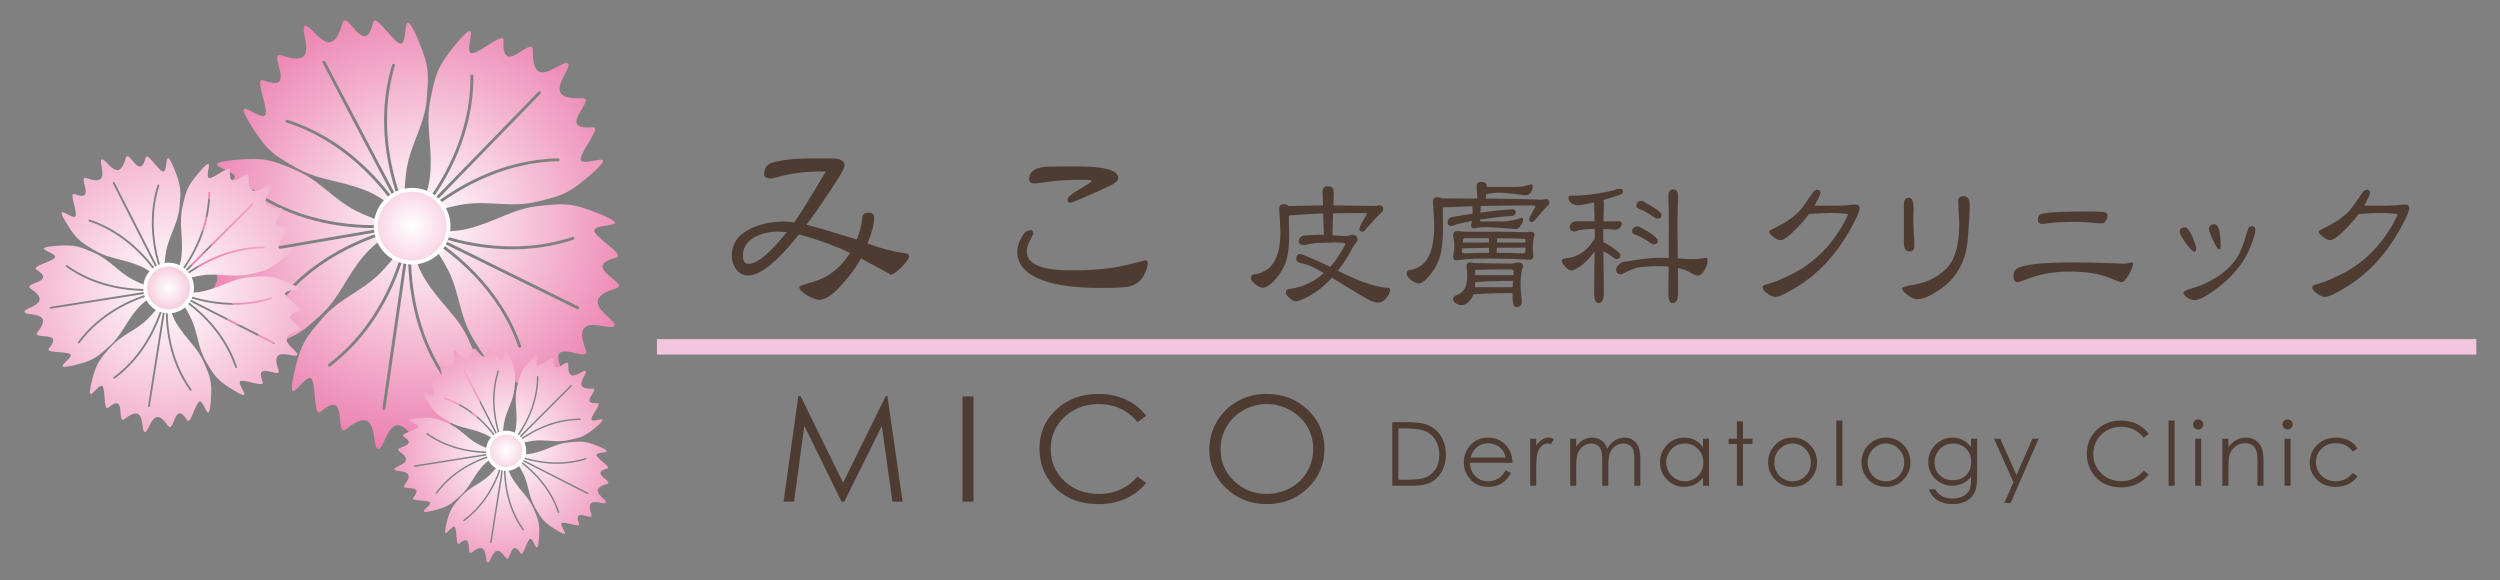 <?xml version="1.0" encoding="utf-8"?>
<!-- Generator: Adobe Illustrator 24.0.2, SVG Export Plug-In . SVG Version: 6.00 Build 0)  -->
<svg version="1.1" id="レイヤー_2" xmlns="http://www.w3.org/2000/svg" xmlns:xlink="http://www.w3.org/1999/xlink" x="0px"
	 y="0px" width="318.954px" height="74.037px" viewBox="0 0 318.954 74.037" style="enable-background:new 0 0 318.954 74.037;"
	 xml:space="preserve">
<rect x="0" y="0" width="318.954" height="74.037" fill="#808080" stroke="none"/>
<style type="text/css">
	.st0{fill:#F2C7DD;}
	.st1{fill:#4E3C33;}
	.st2{fill:url(#SVGID_1_);}
	.st3{fill:url(#SVGID_2_);}
	.st4{fill:url(#SVGID_3_);}
	.st5{fill:url(#SVGID_4_);}
	.st6{fill:url(#SVGID_5_);}
	.st7{fill:url(#SVGID_6_);stroke:#FFFFFF;stroke-width:0.5;}
	.st8{fill:url(#SVGID_7_);}
	.st9{fill:url(#SVGID_8_);}
	.st10{fill:url(#SVGID_9_);}
	.st11{fill:url(#SVGID_10_);}
	.st12{fill:url(#SVGID_11_);}
	.st13{fill:url(#SVGID_12_);stroke:#FFFFFF;stroke-width:0.5;}
	.st14{fill:url(#SVGID_13_);}
	.st15{fill:url(#SVGID_14_);}
	.st16{fill:url(#SVGID_15_);}
	.st17{fill:url(#SVGID_16_);}
	.st18{fill:url(#SVGID_17_);}
	.st19{fill:url(#SVGID_18_);stroke:#FFFFFF;stroke-width:0.5;}
</style>
<rect x="83.813" y="43.268" class="st0" width="232.118" height="1.969"/>
<g>
	<path class="st1" d="M116.006,32.708c-0.079,0.334-0.423,0.807-1.032,1.415c-0.609,0.61-1.062,0.914-1.356,0.914
		c0.059,0-1.199-0.688-3.773-2.064c-0.55,1.041-1.317,2.104-2.3,3.184c-1.218,1.396-2.221,2.094-3.007,2.094
		c-0.354,0-0.874-0.187-1.563-0.56c-0.668-0.412-1.002-0.775-1.002-1.091c0-0.118,0.569-0.323,1.71-0.619
		c1.985-0.569,3.577-1.808,4.776-3.715c-2.064-0.963-4.236-1.749-6.515-2.358c-2.791,3.498-4.963,5.247-6.516,5.247
		c-0.629,0-1.14-0.285-1.533-0.855c-0.354-0.471-0.531-1.031-0.531-1.68c0-1.533,0.796-2.682,2.388-3.448
		c1.257-0.609,2.722-0.914,4.393-0.914c0.157,0,0.55,0.039,1.179,0.117c0.648-0.884,1.995-3.056,4.039-6.514
		c-1.396,0.02-2.339,0.06-2.83,0.119c-1.022,0.098-1.956,0.256-2.801,0.471c-0.826,0.217-1.277,0.325-1.356,0.325
		c-0.59,0-0.884-0.196-0.884-0.59c0-0.824,0.452-1.336,1.356-1.532c1.336-0.294,2.781-0.442,4.333-0.442h2.919
		c1.101,0,1.651,0.295,1.651,0.885c0,0.373-0.678,1.552-2.034,3.535c-1.121,1.711-2.064,3.056-2.83,4.038
		c1.67,0.434,3.813,1.062,6.427,1.886c0.393-1.001,0.629-1.925,0.708-2.771c0.02-0.432,0.275-0.648,0.767-0.648
		c0.491,0,0.737,0.226,0.737,0.677c0,0.807-0.285,1.887-0.854,3.243c1.729,0.648,3.321,1.06,4.776,1.238
		C115.76,32.334,115.946,32.471,116.006,32.708z M100.381,29.613c-0.551-0.039-0.924-0.059-1.12-0.059
		c-1.102,0-2.074,0.227-2.919,0.677c-1.042,0.551-1.563,1.346-1.563,2.389c0,0.688,0.246,1.031,0.737,1.031
		C96.617,33.651,98.238,32.305,100.381,29.613z"/>
	<path class="st1" d="M146.442,33.61c-0.256,1.572-1.002,2.545-2.24,2.918c-0.473,0.139-1.779,0.207-3.92,0.207
		c-2.518,0-4.629-0.226-6.339-0.678c-2.771-0.787-4.157-2.094-4.157-3.922c0-0.589,0.157-1.158,0.473-1.709
		c0.314-0.707,0.746-1.061,1.297-1.061c0.117,0,0.216,0.138,0.295,0.412c-0.04,0.138-0.217,0.491-0.531,1.06
		c-0.217,0.433-0.324,0.846-0.324,1.238c0,1.611,1.877,2.418,5.631,2.418c2.889,0,5.246-0.227,7.074-0.678
		c1.691-0.414,2.496-0.62,2.418-0.62C146.295,33.197,146.403,33.334,146.442,33.61z M142.668,22.734
		c0,0.295-0.354,0.619-1.061,0.973c-3.125,1.434-4.807,2.151-5.041,2.151c-0.236,0-0.355-0.127-0.355-0.383
		c0-0.314,0.502-0.756,1.504-1.325c1.002-0.59,1.533-0.943,1.592-1.063c-0.098-0.098-0.432-0.146-1.002-0.146
		c-1.789,0-3.184,0.068-4.186,0.206c-1.297,0.177-1.955,0.265-1.975,0.265c-0.57,0-0.855-0.186-0.855-0.56
		c0-0.825,0.58-1.336,1.739-1.531c0.294-0.059,1.169-0.089,2.624-0.089h1.887C140.959,21.232,142.668,21.732,142.668,22.734z"/>
	<g>
		<path class="st1" d="M163.731,26.051c0.334,0,0.561,0.083,0.682,0.25c0.012-0.014,0.025-0.021,0.039-0.021h0.381
			c1.414-0.042,2.734-0.069,3.961-0.083l-0.059-1.713c0-0.485,0.213-0.729,0.639-0.729c0.521,0,0.781,0.244,0.781,0.729
			l-0.041,1.713c1.574,0.014,3.283,0.041,5.123,0.083c0.227,0,0.461-0.027,0.701-0.083c0.359,0,0.539,0.166,0.539,0.501
			c0,0.167-0.086,0.313-0.26,0.438c-0.119,0.083-0.4,0.368-0.84,0.854c-0.4,0.432-0.793,0.877-1.18,1.336
			c-0.135,0.154-0.234,0.23-0.301,0.23c-0.307,0-0.461-0.111-0.461-0.334c0-0.111,0.033-0.236,0.1-0.376
			c0.107-0.251,0.361-0.71,0.762-1.378c0.053-0.098,0.08-0.168,0.08-0.208c0-0.056-0.16-0.084-0.48-0.084
			c-1.4,0-2.676,0.015-3.822,0.042l-0.08,2.797c0.533,0.028,1.107,0.063,1.721,0.104c0.133,0,0.395-0.056,0.781-0.167
			c0.467,0,0.699,0.216,0.699,0.646c0,0.126-0.08,0.272-0.24,0.439c-0.213,0.236-0.506,0.725-0.879,1.462
			c-0.441,0.766-0.908,1.448-1.402,2.046c1.629,0.809,2.982,1.379,4.063,1.713c0.934,0.292,1.729,0.445,2.381,0.459
			c0.146,0,0.221,0.084,0.221,0.25c0,0.404-0.213,0.822-0.641,1.253c-0.279,0.251-0.561,0.376-0.84,0.376
			c-0.268,0-0.555-0.055-0.861-0.167c-0.439-0.194-1.533-0.828-3.281-1.899c-0.666-0.418-1.268-0.787-1.801-1.107
			c-1.014,1.17-2.221,2.074-3.621,2.715c-0.414,0.195-0.742,0.292-0.98,0.292c-0.281,0-0.568-0.16-0.861-0.479
			c-0.268-0.223-0.4-0.439-0.4-0.648c0.014-0.236,0.121-0.375,0.32-0.417c0.787-0.11,1.488-0.285,2.102-0.522
			c0.934-0.389,1.707-0.869,2.32-1.44c0.041-0.028,0.074-0.056,0.1-0.083c-0.492-0.293-0.92-0.529-1.279-0.711
			c-0.574-0.277-1.162-0.473-1.762-0.584c-0.32-0.069-0.48-0.258-0.48-0.564c0.014-0.348,0.174-0.542,0.48-0.584
			c0.174,0.014,0.406,0.091,0.701,0.229c1.188,0.487,2.24,0.961,3.162,1.42c0.318-0.334,0.6-0.696,0.84-1.086
			c0.453-0.654,0.773-1.189,0.961-1.607l0.119-0.167c0-0.098-0.1-0.168-0.301-0.209c-0.279-0.027-0.619-0.042-1.02-0.042
			c-0.453,0-1.207,0.021-2.262,0.063c-0.613,0.055-1.168,0.146-1.66,0.271c-0.467,0-0.701-0.168-0.701-0.502
			c0-0.32,0.188-0.557,0.561-0.708c0.895-0.07,1.541-0.106,1.941-0.106c0.213,0,0.447,0.008,0.699,0.021l-0.078-2.735
			c-0.494,0.015-0.955,0.028-1.381,0.042c-0.762,0.041-1.756,0.111-2.982,0.208c-0.014,0.069-0.02,0.14-0.02,0.209l0.039,2.525
			c0,1.351-0.16,2.472-0.48,3.362c-0.387,0.946-0.953,1.782-1.699,2.505c-0.48,0.418-0.861,0.627-1.141,0.627
			c-0.32,0-0.695-0.188-1.121-0.564c-0.295-0.25-0.441-0.493-0.441-0.73c0-0.236,0.135-0.376,0.4-0.418
			c0.508-0.055,0.941-0.194,1.301-0.417c0.693-0.319,1.221-0.94,1.582-1.858c0.32-0.793,0.48-1.803,0.48-3.026
			c0-0.725-0.055-1.726-0.16-3.006C163.192,26.267,163.372,26.051,163.731,26.051z"/>
		<path class="st1" d="M188.989,23.201c0.465,0,0.699,0.216,0.699,0.646h3.764c0.533,0,1.16-0.11,1.881-0.333
			c0.146,0,0.221,0.083,0.221,0.25c0,0.265-0.074,0.516-0.221,0.751c-0.16,0.265-0.4,0.396-0.721,0.396
			c-1.641-0.222-2.77-0.333-3.383-0.333c-0.453,0-0.994,0.069-1.621,0.207l-0.039,0.544c3.281,0.028,5.645,0.077,7.086,0.146
			l0.541-0.083c0.318,0,0.479,0.167,0.479,0.501c0,0.125-0.086,0.258-0.26,0.396c-0.426,0.418-0.953,1.017-1.582,1.795
			c-0.133,0.167-0.254,0.251-0.359,0.251c-0.254,0-0.381-0.111-0.381-0.334c0-0.111,0.033-0.23,0.102-0.355l0.68-1.272
			c0-0.111-0.135-0.167-0.4-0.167c-2.27,0-4.457,0.028-6.564,0.083c0,0.057,0,0.111,0,0.168c0,0.223-0.021,0.445-0.061,0.668
			c1.682-0.236,3.035-0.376,4.063-0.418c0.307,0,0.461,0.104,0.461,0.313c0,0.292-0.107,0.459-0.32,0.501
			c-1.455,0.111-2.877,0.279-4.264,0.502c0.027,0.152,0.066,0.228,0.121,0.228h2.801c0.721,0,1.535-0.16,2.443-0.48
			c0.105,0,0.16,0.078,0.16,0.23c0,0.25-0.107,0.516-0.32,0.793c-0.174,0.293-0.381,0.438-0.621,0.438
			c-1.775-0.167-3.076-0.25-3.904-0.25c-0.453,0-0.779,0.028-0.979,0.083c-0.201,0.057-0.348,0.084-0.441,0.084
			c-0.254,0-0.379-0.16-0.379-0.48c0.066-0.167,0.113-0.334,0.139-0.502c-0.08,0.029-0.16,0.049-0.24,0.063
			c-0.826,0.154-1.486,0.314-1.98,0.48c-0.199,0.07-0.34,0.106-0.42,0.106c-0.32,0-0.48-0.133-0.48-0.397
			c0-0.377,0.186-0.619,0.561-0.731c0.947-0.167,1.828-0.314,2.641-0.438c0-0.278-0.02-0.592-0.061-0.939
			c-1.279,0.041-2.527,0.09-3.74,0.146c-0.014,0.125-0.021,0.258-0.021,0.396l0.021,2.588c0,1.405-0.148,2.567-0.441,3.486
			c-0.346,0.975-0.873,1.838-1.58,2.589c-0.441,0.432-0.787,0.647-1.041,0.647c-0.334,0-0.713-0.188-1.141-0.564
			c-0.293-0.25-0.439-0.494-0.439-0.73c0-0.236,0.133-0.375,0.4-0.418c0.467-0.055,0.873-0.201,1.221-0.438
			c0.639-0.334,1.127-0.981,1.459-1.942c0.295-0.835,0.441-1.879,0.441-3.131c0-0.752-0.055-1.794-0.16-3.131
			c0-0.432,0.186-0.648,0.561-0.648c0.279,0,0.486,0.063,0.619,0.188c0.066-0.027,0.146-0.041,0.24-0.041
			c1.549,0,2.969,0.007,4.264,0.021l-0.121-1.482C188.368,23.416,188.575,23.201,188.989,23.201z M185.946,29.484
			c0.16,0,0.328,0.014,0.502,0.041c0.172,0.028,0.42,0.043,0.74,0.043h4.121c0.934,0,2.035,0.02,3.303,0.063
			c0.174,0,0.387-0.021,0.641-0.063c0.361,0,0.541,0.16,0.541,0.48c0,0.014-0.014,0.041-0.041,0.082
			c-0.066,0.098-0.105,0.278-0.119,0.542c-0.055,0.334-0.08,0.697-0.08,1.086c0,0.195,0.025,0.467,0.08,0.815
			c0,0.377-0.154,0.564-0.461,0.564c-1.707-0.098-3.248-0.146-4.623-0.146c-1.709,0-2.795,0.021-3.262,0.063
			c-0.387,0.027-0.861,0.084-1.422,0.167c-0.32,0-0.479-0.159-0.479-0.48c0.105-0.556,0.16-1.044,0.16-1.461
			c0-0.335-0.055-0.745-0.16-1.23C185.387,29.671,185.573,29.484,185.946,29.484z M187.588,33.471c0.158,0,0.279,0.027,0.359,0.084
			l4.803,0.083c0.16,0,0.447-0.056,0.861-0.167c0.467,0,0.701,0.167,0.701,0.5c-0.215,0.6-0.32,1.344-0.32,2.234
			c0,0.502,0.053,1.227,0.16,2.172c0,0.543-0.207,0.814-0.621,0.814c-0.188,0-0.334-0.104-0.441-0.313
			c-0.08-0.251-0.119-0.585-0.119-1.002c0-0.168,0-0.328,0-0.48c-2.068,0-3.684,0.049-4.844,0.145c-0.053,0-0.1,0-0.141,0
			c-0.014,0.042-0.025,0.083-0.039,0.126c-0.201,0.418-0.428,0.731-0.68,0.939c-0.268,0.223-0.527,0.334-0.781,0.334
			c-0.268,0-0.52-0.084-0.76-0.251c-0.227-0.153-0.34-0.341-0.34-0.564c0-0.167,0.105-0.307,0.318-0.418
			c0.361-0.125,0.654-0.299,0.881-0.521c0.227-0.209,0.381-0.473,0.461-0.794c0.094-0.347,0.141-0.765,0.141-1.253
			c0-0.306-0.027-0.695-0.08-1.17C187.108,33.638,187.268,33.471,187.588,33.471z M189.989,32.26l-0.021-0.648
			c-1.32,0.015-2.453,0.035-3.4,0.063c-0.027,0.112-0.053,0.225-0.08,0.335c0,0.209,0.133,0.313,0.4,0.313
			C187.793,32.281,188.829,32.26,189.989,32.26z M186.647,30.944h3.32l-0.02-0.563c-0.92,0-1.914,0-2.98,0
			c-0.213,0-0.32,0.104-0.32,0.313C186.647,30.778,186.647,30.861,186.647,30.944z M188.188,36.666
			c0.025-0.014,0.061-0.021,0.1-0.021h4.703c0.014-0.293,0.027-0.564,0.041-0.814c-0.014,0-0.035,0-0.061,0
			c-2.002,0-3.564,0.056-4.684,0.166c-0.027,0-0.053,0-0.08,0v0.084C188.208,36.276,188.202,36.471,188.188,36.666z M188.208,35.12
			c0.066-0.014,0.146-0.02,0.24-0.02h4.523c0.039,0,0.08,0.006,0.119,0.02c0.014-0.18,0.027-0.348,0.041-0.5
			c0-0.168-0.154-0.251-0.461-0.251c-1.627,0-3.115,0.021-4.463,0.064V35.12z M190.969,31.612l-0.02,0.648
			c1.027,0,2.148,0.021,3.363,0.063c0.199,0,0.299-0.076,0.299-0.23v-0.501C193.292,31.591,192.077,31.598,190.969,31.612z
			 M191.01,30.401l-0.02,0.543h3.621V30.61c0-0.098-0.047-0.146-0.139-0.146C193.54,30.422,192.383,30.401,191.01,30.401z"/>
		<path class="st1" d="M206.745,24.082c0.201,0,0.301,0.104,0.301,0.313c0,0.222-0.074,0.361-0.221,0.417
			c-0.828,0.278-1.582,0.516-2.262,0.71c0.039,0.112,0.061,0.258,0.061,0.438c-0.029,0.807-0.049,1.565-0.061,2.274h2.102
			c0.146,0.015,0.227,0.098,0.24,0.251c0,0.209-0.072,0.398-0.219,0.563c-0.174,0.168-0.389,0.251-0.641,0.251
			c-0.135,0-0.436-0.021-0.902-0.064c-0.199-0.014-0.4-0.02-0.601-0.02c0,0.139,0,0.277,0,0.417l0.021,1.294
			c0.025,0,0.045,0,0.061,0c0.066,0,0.439,0.223,1.119,0.668c0.668,0.46,1.002,0.78,1.002,0.961c0,0.334-0.188,0.501-0.561,0.501
			c-0.053,0-0.146-0.049-0.281-0.147c-0.561-0.418-1.006-0.695-1.34-0.835l0.061,5.304c0,0.863-0.234,1.295-0.701,1.295
			c-0.361,0-0.541-0.432-0.541-1.295c0.027-2.047,0.047-3.814,0.061-5.304c-0.32,0.445-0.66,0.849-1.021,1.211
			c-0.453,0.46-0.98,0.843-1.582,1.148c-0.133,0.056-0.227,0.083-0.279,0.083c-0.293,0-0.6-0.188-0.92-0.563
			c-0.268-0.278-0.4-0.528-0.4-0.751c0.025-0.14,0.18-0.217,0.459-0.23c0.428-0.055,0.748-0.118,0.961-0.188
			c0.508-0.14,0.994-0.396,1.463-0.773c0.467-0.389,0.859-0.834,1.18-1.336c0.041-0.069,0.094-0.125,0.16-0.167
			c0-0.306,0-0.598,0-0.876c0-0.14,0-0.278,0-0.417c-0.961,0-1.654,0.055-2.082,0.166c-0.268,0.111-0.434,0.168-0.5,0.168
			c-0.387-0.027-0.594-0.223-0.621-0.585c0.014-0.194,0.113-0.382,0.301-0.564c0.174-0.111,0.406-0.168,0.701-0.168h2.182
			c-0.014-0.709-0.033-1.468-0.061-2.274c0-0.042,0-0.084,0-0.125c-0.24,0.056-0.467,0.104-0.68,0.146
			c-0.721,0.14-1.203,0.209-1.441,0.209c-0.32,0-0.615-0.118-0.881-0.355c-0.188-0.195-0.281-0.404-0.281-0.627
			c0-0.139,0.1-0.215,0.301-0.229c1.469-0.028,2.676-0.14,3.623-0.334c0.947-0.14,1.756-0.318,2.424-0.542
			C206.551,24.088,206.651,24.082,206.745,24.082z M211.59,32.889c0.4,0,0.834,0.008,1.301,0.021c0.014-1.559,0.02-2.88,0.02-3.966
			c0-1.184-0.02-2.505-0.059-3.967c0-0.542,0.205-0.813,0.619-0.813c0.414,0,0.621,0.271,0.621,0.813
			c-0.055,1.462-0.08,2.783-0.08,3.967l0.039,4.028c0.041,0,0.08,0,0.121,0c0.76,0.057,1.414,0.084,1.961,0.084
			c0.439,0,0.959-0.056,1.561-0.168c0.105,0,0.16,0.133,0.16,0.398c0,0.432-0.174,0.892-0.52,1.378
			c-0.254,0.334-0.475,0.501-0.662,0.501c-0.24,0-0.533-0.104-0.879-0.313c-0.535-0.32-1.107-0.543-1.721-0.668l0.02,3.195
			c0,0.863-0.234,1.295-0.701,1.295c-0.359,0-0.539-0.432-0.539-1.295c0.012-1.211,0.025-2.338,0.039-3.383
			c-0.439-0.027-0.9-0.042-1.381-0.042c-0.84,0-1.654,0.049-2.441,0.146c-0.482,0.084-1.203,0.384-2.164,0.898
			c-0.48,0-0.721-0.188-0.721-0.563c0-0.251,0.102-0.46,0.301-0.626c0.24-0.293,0.561-0.439,0.961-0.439
			C209.262,33.05,210.643,32.889,211.59,32.889z M209.008,28.882c0.08,0,0.527,0.243,1.342,0.73c0.773,0.501,1.16,0.854,1.16,1.063
			c0,0.334-0.18,0.502-0.539,0.502c-0.08,0-0.195-0.049-0.342-0.146c-0.814-0.557-1.428-0.898-1.842-1.022
			c-0.375-0.125-0.563-0.277-0.563-0.459C208.225,29.105,208.485,28.882,209.008,28.882z M209.489,25.625
			c0.066,0,0.506,0.244,1.322,0.731c0.787,0.502,1.18,0.855,1.18,1.063c0,0.321-0.188,0.48-0.561,0.48
			c-0.066,0-0.174-0.041-0.32-0.125c-0.801-0.569-1.4-0.917-1.801-1.042c-0.361-0.111-0.541-0.266-0.541-0.461
			C208.768,25.841,209.008,25.625,209.489,25.625z"/>
		<path class="st1" d="M237.256,26.571c0,0.389-0.42,1.327-1.26,2.817c-1.734,3.061-3.891,5.407-6.465,7.036
			c-1.533,0.975-2.541,1.461-3.021,1.461c-0.279,0-0.613-0.139-1-0.418c-0.428-0.291-0.641-0.57-0.641-0.834
			c0-0.168,0.26-0.314,0.781-0.439c0.666-0.166,1.547-0.521,2.641-1.065c2.682-1.267,4.836-3.223,6.463-5.866
			c0.334-0.502,0.682-1.135,1.041-1.9c-0.279-0.124-1.041-0.188-2.281-0.188c-0.6,0-1.508,0.042-2.721,0.125
			c-0.428,0.598-0.994,1.252-1.701,1.963c-0.895,0.917-1.541,1.376-1.941,1.376c-0.24,0-0.533-0.131-0.881-0.396
			c-0.373-0.276-0.561-0.514-0.561-0.708c0-0.084,0.254-0.244,0.762-0.481c1.027-0.487,1.895-1.037,2.602-1.65
			c0.387-0.318,0.76-0.743,1.119-1.272c0.32-0.459,0.641-0.918,0.961-1.378c0.24-0.361,0.467-0.542,0.68-0.542
			c0.281,0,0.422,0.133,0.422,0.396c0,0.181-0.254,0.723-0.762,1.628h2.902c0.787,0,1.42-0.042,1.9-0.126
			c0.16-0.014,0.301-0.019,0.42-0.019C237.077,26.09,237.256,26.25,237.256,26.571z"/>
		<path class="st1" d="M251.305,26.153c0,0.905-0.088,2.393-0.26,4.467c-0.24,2.659-1.342,4.705-3.303,6.139
			c-1.307,0.947-2.381,1.42-3.221,1.42c-0.24,0-0.621-0.173-1.141-0.521c-0.48-0.376-0.721-0.668-0.721-0.877
			c0-0.139,0.5-0.293,1.5-0.459c1.682-0.279,3.068-0.968,4.162-2.068c1.094-1.085,1.641-2.978,1.641-5.678
			c0-0.335-0.025-0.821-0.08-1.461c-0.025-0.654-0.039-1.141-0.039-1.461c0-0.418,0.221-0.627,0.66-0.627
			C251.038,25.026,251.305,25.402,251.305,26.153z M244.241,31.372c0,0.474-0.207,0.71-0.619,0.71c-0.48,0-0.721-0.362-0.721-1.085
			V26.09c0-0.584,0.219-0.877,0.66-0.877c0.387,0,0.58,0.48,0.58,1.441c0,0.195-0.006,0.432-0.02,0.708
			c-0.014,0.252-0.02,0.412-0.02,0.48c0,0.404,0.02,0.996,0.059,1.775C244.215,30.397,244.241,30.982,244.241,31.372z"/>
		<path class="st1" d="M272.157,33.641c-0.041,0.349-0.227,0.815-0.56,1.4c-0.373,0.64-0.68,0.96-0.92,0.96
			c-0.135,0-0.648-0.181-1.541-0.543c-1.295-0.542-2.988-0.813-5.084-0.813c-2.055,0-3.922,0.341-5.602,1.022
			c-0.588,0.223-0.908,0.334-0.961,0.334c-0.414,0-0.621-0.25-0.621-0.752c0-0.459,0.16-0.793,0.48-1.002
			c0.828-0.514,3.262-0.771,7.305-0.771c1.268,0,2.682,0.027,4.242,0.083c0.16,0,0.52,0.015,1.08,0.042
			c0.439,0.027,0.793,0.041,1.061,0.041c0.119,0,0.279-0.019,0.48-0.063c0.199-0.068,0.353-0.103,0.461-0.103
			C272.057,33.475,272.116,33.531,272.157,33.641z M268.876,27.462c0,0.236-0.074,0.467-0.221,0.688
			c-0.135,0.237-0.307,0.354-0.522,0.354c-0.293,0-0.74-0.034-1.34-0.104c-0.613-0.057-1.08-0.084-1.4-0.084h-1.101
			c-1.066,0-1.881,0.035-2.441,0.104c-0.76,0.098-1.207,0.146-1.34,0.146c-0.348,0-0.52-0.201-0.52-0.604
			c0-0.194,0.072-0.376,0.219-0.544c0.227-0.291,2.262-0.437,6.104-0.437c1.24,0,1.975,0.027,2.201,0.083
			C268.754,27.135,268.876,27.268,268.876,27.462z"/>
		<path class="st1" d="M279.688,30.157c-0.361-0.765-0.66-1.147-0.9-1.147c-0.467,0-0.701,0.18-0.701,0.542
			c0,0.251,0.26,0.737,0.781,1.461c0.533,0.725,0.893,1.086,1.08,1.086c0.16,0,0.24-0.104,0.24-0.313
			C280.188,31.465,280.02,30.922,279.688,30.157z M287.292,28.863c-0.254,0-0.414,0.117-0.481,0.354
			c-0.199,0.599-0.387,1.197-0.56,1.795c-0.254,0.695-0.506,1.267-0.76,1.712c-0.588,0.975-1.467,1.845-2.641,2.61
			c-1.016,0.654-2.063,1.135-3.143,1.441c-0.76,0.209-1.141,0.389-1.141,0.542c0,0.224,0.174,0.446,0.52,0.669
			c0.348,0.209,0.641,0.313,0.881,0.313c0.521,0,1.348-0.404,2.482-1.211c2.361-1.684,3.955-3.64,4.781-5.867
			c0.348-0.947,0.522-1.571,0.522-1.879C287.752,29.023,287.598,28.863,287.292,28.863z M282.53,28.612
			c-0.467,0-0.701,0.202-0.701,0.605c0,0.251,0.18,0.745,0.541,1.481c0.332,0.737,0.58,1.106,0.74,1.106
			c0.133,0,0.199-0.117,0.199-0.354C283.309,29.558,283.049,28.612,282.53,28.612z"/>
		<path class="st1" d="M307.379,26.571c0,0.389-0.42,1.327-1.26,2.817c-1.734,3.061-3.891,5.407-6.465,7.036
			c-1.533,0.975-2.541,1.461-3.022,1.461c-0.279,0-0.613-0.139-1-0.418c-0.428-0.291-0.641-0.57-0.641-0.834
			c0-0.168,0.26-0.314,0.781-0.439c0.666-0.166,1.547-0.521,2.641-1.065c2.682-1.267,4.836-3.223,6.463-5.866
			c0.334-0.502,0.682-1.135,1.041-1.9c-0.279-0.124-1.041-0.188-2.281-0.188c-0.6,0-1.508,0.042-2.721,0.125
			c-0.428,0.598-0.994,1.252-1.701,1.963c-0.895,0.917-1.541,1.376-1.941,1.376c-0.24,0-0.533-0.131-0.881-0.396
			c-0.373-0.276-0.56-0.514-0.56-0.708c0-0.084,0.254-0.244,0.762-0.481c1.027-0.487,1.895-1.037,2.602-1.65
			c0.387-0.318,0.76-0.743,1.119-1.272c0.32-0.459,0.641-0.918,0.961-1.378c0.24-0.361,0.467-0.542,0.68-0.542
			c0.281,0,0.422,0.133,0.422,0.396c0,0.181-0.254,0.723-0.762,1.628h2.902c0.787,0,1.42-0.042,1.9-0.126
			c0.16-0.014,0.301-0.019,0.42-0.019C307.2,26.09,307.379,26.25,307.379,26.571z"/>
	</g>
</g>
<g>
	<g>
		<path class="st1" d="M177.629,61.974v-8.119h1.684c1.213,0,2.094,0.098,2.643,0.293c0.787,0.275,1.402,0.754,1.846,1.435
			c0.441,0.681,0.664,1.492,0.664,2.433c0,0.813-0.176,1.529-0.527,2.148c-0.352,0.618-0.807,1.074-1.367,1.37
			c-0.563,0.293-1.348,0.44-2.359,0.44H177.629z M178.403,61.202h0.936c1.121,0,1.898-0.07,2.332-0.21
			c0.609-0.199,1.088-0.556,1.438-1.072c0.35-0.517,0.523-1.146,0.523-1.894c0-0.782-0.189-1.45-0.568-2.005
			c-0.377-0.555-0.904-0.935-1.58-1.141c-0.508-0.154-1.344-0.231-2.508-0.231h-0.572V61.202z"/>
		<path class="st1" d="M192.106,60l0.65,0.342c-0.215,0.412-0.461,0.746-0.742,0.999c-0.279,0.253-0.594,0.445-0.943,0.577
			c-0.352,0.132-0.746,0.198-1.189,0.198c-0.98,0-1.746-0.319-2.299-0.959c-0.553-0.64-0.828-1.363-0.828-2.169
			c0-0.758,0.232-1.435,0.701-2.028c0.594-0.755,1.389-1.132,2.385-1.132c1.025,0,1.842,0.388,2.455,1.164
			c0.436,0.548,0.656,1.231,0.664,2.051h-5.412c0.014,0.69,0.238,1.257,0.67,1.698c0.43,0.441,0.963,0.663,1.598,0.663
			c0.307,0,0.604-0.052,0.893-0.156c0.291-0.104,0.537-0.242,0.738-0.413C191.651,60.662,191.87,60.384,192.106,60z M192.104,58.372
			c-0.104-0.411-0.254-0.741-0.449-0.987c-0.197-0.247-0.459-0.446-0.783-0.597c-0.326-0.151-0.666-0.226-1.023-0.226
			c-0.59,0-1.098,0.189-1.521,0.568c-0.311,0.276-0.543,0.691-0.703,1.242H192.104z"/>
		<path class="st1" d="M195.221,55.971h0.773v0.876c0.236-0.345,0.486-0.602,0.748-0.768c0.264-0.168,0.537-0.251,0.822-0.251
			c0.213,0,0.443,0.067,0.688,0.204l-0.402,0.653c-0.164-0.07-0.301-0.104-0.412-0.104c-0.26,0-0.51,0.105-0.75,0.316
			c-0.24,0.211-0.424,0.538-0.549,0.982c-0.098,0.341-0.145,1.031-0.145,2.069v2.024h-0.773V55.971z"/>
		<path class="st1" d="M200.325,55.971h0.773v1.036c0.268-0.382,0.545-0.661,0.828-0.838c0.389-0.228,0.799-0.341,1.229-0.341
			c0.293,0,0.566,0.058,0.828,0.171c0.262,0.114,0.475,0.266,0.641,0.455c0.164,0.19,0.309,0.46,0.43,0.814
			c0.256-0.471,0.576-0.828,0.959-1.073c0.383-0.244,0.797-0.366,1.238-0.366c0.412,0,0.777,0.104,1.092,0.313
			c0.316,0.209,0.551,0.501,0.705,0.876c0.152,0.375,0.23,0.935,0.23,1.685v3.271h-0.773v-3.269c0-0.642-0.047-1.084-0.137-1.324
			c-0.092-0.24-0.25-0.434-0.471-0.58s-0.486-0.22-0.793-0.22c-0.373,0-0.715,0.11-1.025,0.33c-0.309,0.22-0.535,0.513-0.678,0.881
			c-0.143,0.366-0.213,0.979-0.213,1.837v2.345h-0.773v-3.065c0-0.723-0.045-1.213-0.135-1.472c-0.09-0.259-0.248-0.467-0.473-0.621
			c-0.223-0.157-0.49-0.234-0.797-0.234c-0.357,0-0.689,0.106-1,0.321c-0.311,0.216-0.541,0.504-0.689,0.866
			c-0.148,0.364-0.223,0.92-0.223,1.669v2.536h-0.773V55.971z"/>
		<path class="st1" d="M218.045,55.971v6.003h-0.773v-1.031c-0.324,0.394-0.688,0.688-1.09,0.882
			c-0.402,0.195-0.844,0.292-1.322,0.292c-0.85,0-1.576-0.307-2.178-0.921c-0.602-0.613-0.902-1.36-0.902-2.24
			c0-0.86,0.303-1.597,0.912-2.209c0.605-0.612,1.336-0.918,2.189-0.918c0.494,0,0.939,0.104,1.338,0.308
			c0.4,0.206,0.752,0.519,1.053,0.938v-1.103H218.045z M214.946,56.582c-0.428,0-0.824,0.104-1.186,0.314
			c-0.363,0.209-0.65,0.505-0.865,0.885c-0.215,0.379-0.322,0.78-0.322,1.204c0,0.42,0.107,0.82,0.324,1.204
			s0.506,0.682,0.871,0.895c0.365,0.214,0.756,0.32,1.172,0.32c0.422,0,0.82-0.105,1.197-0.317c0.377-0.212,0.668-0.498,0.871-0.859
			c0.203-0.362,0.305-0.769,0.305-1.222c0-0.689-0.229-1.267-0.684-1.729C216.172,56.813,215.612,56.582,214.946,56.582z"/>
		<path class="st1" d="M221.598,53.753h0.773v2.218h1.221v0.671h-1.221v5.332h-0.773v-5.332h-1.059v-0.671h1.059V53.753z"/>
		<path class="st1" d="M228.702,55.829c0.922,0,1.688,0.333,2.293,1c0.553,0.608,0.828,1.328,0.828,2.16
			c0,0.835-0.293,1.566-0.875,2.191c-0.582,0.625-1.33,0.937-2.246,0.937c-0.92,0-1.67-0.312-2.252-0.937
			c-0.582-0.625-0.873-1.356-0.873-2.191c0-0.828,0.275-1.546,0.826-2.155C227.01,56.164,227.776,55.829,228.702,55.829z
			 M228.7,56.582c-0.639,0-1.186,0.237-1.643,0.712c-0.459,0.475-0.688,1.048-0.688,1.721c0,0.435,0.105,0.839,0.313,1.215
			c0.209,0.375,0.492,0.666,0.846,0.869c0.357,0.205,0.746,0.307,1.172,0.307c0.424,0,0.814-0.102,1.17-0.307
			c0.355-0.203,0.637-0.494,0.846-0.869c0.209-0.376,0.314-0.78,0.314-1.215c0-0.673-0.23-1.246-0.691-1.721
			C229.879,56.819,229.333,56.582,228.7,56.582z"/>
		<path class="st1" d="M234.282,53.652h0.773v8.322h-0.773V53.652z"/>
		<path class="st1" d="M240.616,55.829c0.922,0,1.688,0.333,2.293,1c0.553,0.608,0.828,1.328,0.828,2.16
			c0,0.835-0.291,1.566-0.875,2.191c-0.582,0.625-1.332,0.937-2.246,0.937c-0.92,0-1.67-0.312-2.254-0.937
			c-0.582-0.625-0.873-1.356-0.873-2.191c0-0.828,0.275-1.546,0.826-2.155C238.922,56.164,239.688,55.829,240.616,55.829z
			 M240.612,56.582c-0.637,0-1.186,0.237-1.643,0.712c-0.457,0.475-0.688,1.048-0.688,1.721c0,0.435,0.105,0.839,0.313,1.215
			c0.209,0.375,0.492,0.666,0.848,0.869c0.355,0.205,0.746,0.307,1.17,0.307c0.426,0,0.814-0.102,1.172-0.307
			c0.355-0.203,0.637-0.494,0.846-0.869c0.209-0.376,0.314-0.78,0.314-1.215c0-0.673-0.23-1.246-0.691-1.721
			C241.793,56.819,241.247,56.582,240.612,56.582z"/>
		<path class="st1" d="M251.469,55.971h0.773v4.777c0,0.842-0.074,1.457-0.221,1.847c-0.203,0.551-0.553,0.976-1.051,1.273
			c-0.5,0.298-1.1,0.446-1.801,0.446c-0.514,0-0.975-0.072-1.385-0.218c-0.41-0.145-0.742-0.339-0.998-0.584
			c-0.258-0.244-0.496-0.601-0.711-1.07h0.834c0.229,0.394,0.521,0.685,0.883,0.874c0.359,0.189,0.807,0.286,1.338,0.286
			c0.525,0,0.971-0.099,1.332-0.293c0.361-0.195,0.619-0.44,0.773-0.734s0.232-0.772,0.232-1.435v-0.308
			c-0.289,0.367-0.643,0.649-1.061,0.847c-0.418,0.197-0.859,0.295-1.328,0.295c-0.551,0-1.066-0.137-1.549-0.41
			c-0.484-0.273-0.857-0.641-1.121-1.105c-0.264-0.462-0.396-0.971-0.396-1.525c0-0.555,0.137-1.07,0.412-1.55
			c0.275-0.479,0.654-0.858,1.141-1.137c0.484-0.279,0.996-0.419,1.535-0.419c0.447,0,0.863,0.091,1.248,0.273
			c0.387,0.182,0.76,0.485,1.119,0.911V55.971z M249.202,56.582c-0.434,0-0.834,0.105-1.205,0.316
			c-0.369,0.211-0.662,0.504-0.871,0.876c-0.211,0.374-0.317,0.777-0.317,1.211c0,0.657,0.217,1.202,0.654,1.632
			c0.436,0.431,1,0.646,1.693,0.646c0.701,0,1.266-0.214,1.691-0.64c0.428-0.427,0.641-0.986,0.641-1.683
			c0-0.451-0.098-0.855-0.295-1.209c-0.195-0.355-0.473-0.635-0.832-0.841C250.001,56.685,249.614,56.582,249.202,56.582z"/>
		<path class="st1" d="M254.397,55.971h0.799l2.076,4.635l2.023-4.635h0.799l-3.582,8.201h-0.797l1.162-2.663L254.397,55.971z"/>
		<path class="st1" d="M274.135,55.358l-0.639,0.491c-0.354-0.46-0.775-0.811-1.27-1.048c-0.492-0.237-1.035-0.356-1.625-0.356
			c-0.646,0-1.244,0.155-1.793,0.465c-0.551,0.31-0.977,0.727-1.279,1.249c-0.303,0.522-0.455,1.11-0.455,1.763
			c0,0.988,0.338,1.812,1.016,2.472c0.676,0.661,1.529,0.991,2.561,0.991c1.135,0,2.082-0.447,2.846-1.344l0.639,0.485
			c-0.402,0.526-0.906,0.934-1.508,1.221c-0.602,0.288-1.273,0.432-2.016,0.432c-1.414,0-2.527-0.474-3.344-1.419
			c-0.685-0.799-1.027-1.763-1.027-2.893c0-1.188,0.414-2.188,1.244-2.999c0.828-0.811,1.867-1.216,3.115-1.216
			c0.754,0,1.434,0.149,2.041,0.449C273.251,54.4,273.747,54.819,274.135,55.358z"/>
		<path class="st1" d="M276.672,53.652h0.772v8.322h-0.772V53.652z"/>
		<path class="st1" d="M280.446,53.509c0.18,0,0.334,0.063,0.461,0.188c0.129,0.126,0.191,0.277,0.191,0.455
			c0,0.174-0.063,0.323-0.191,0.449c-0.127,0.126-0.281,0.189-0.461,0.189c-0.178,0-0.33-0.063-0.457-0.189
			c-0.129-0.126-0.191-0.275-0.191-0.449c0-0.178,0.063-0.329,0.191-0.455C280.116,53.572,280.268,53.509,280.446,53.509z
			 M280.061,55.971h0.773v6.003h-0.773V55.971z"/>
		<path class="st1" d="M283.532,55.971h0.773v1.074c0.311-0.41,0.652-0.717,1.029-0.917c0.375-0.2,0.785-0.3,1.229-0.3
			c0.449,0,0.85,0.113,1.197,0.341c0.35,0.228,0.605,0.535,0.771,0.92c0.166,0.386,0.25,0.986,0.25,1.8v3.085h-0.773v-2.857
			c0-0.69-0.027-1.15-0.082-1.382c-0.084-0.396-0.254-0.694-0.51-0.894c-0.256-0.2-0.59-0.301-1-0.301
			c-0.471,0-0.893,0.154-1.264,0.463c-0.373,0.308-0.619,0.689-0.736,1.145c-0.074,0.298-0.111,0.841-0.111,1.629v2.197h-0.773
			V55.971z"/>
		<path class="st1" d="M291.85,53.509c0.18,0,0.334,0.063,0.461,0.188c0.129,0.126,0.193,0.277,0.193,0.455
			c0,0.174-0.065,0.323-0.193,0.449c-0.127,0.126-0.281,0.189-0.461,0.189c-0.178,0-0.33-0.063-0.457-0.189
			c-0.127-0.126-0.191-0.275-0.191-0.449c0-0.178,0.065-0.329,0.191-0.455C291.52,53.572,291.672,53.509,291.85,53.509z
			 M291.465,55.971h0.773v6.003h-0.773V55.971z"/>
		<path class="st1" d="M300.776,57.218l-0.611,0.381c-0.527-0.706-1.248-1.059-2.16-1.059c-0.729,0-1.334,0.235-1.816,0.705
			c-0.482,0.469-0.723,1.039-0.723,1.71c0,0.436,0.111,0.847,0.332,1.233c0.223,0.385,0.527,0.685,0.912,0.896
			c0.387,0.213,0.82,0.319,1.301,0.319c0.879,0,1.598-0.353,2.154-1.059l0.611,0.402c-0.287,0.434-0.672,0.771-1.154,1.01
			c-0.484,0.239-1.035,0.358-1.652,0.358c-0.947,0-1.734-0.3-2.359-0.901c-0.625-0.601-0.938-1.333-0.938-2.193
			c0-0.579,0.147-1.116,0.438-1.614c0.293-0.495,0.695-0.884,1.205-1.162c0.512-0.278,1.082-0.417,1.715-0.417
			c0.396,0,0.781,0.06,1.15,0.181c0.369,0.12,0.682,0.277,0.939,0.471C300.377,56.673,300.596,56.919,300.776,57.218z"/>
	</g>
	<g>
		<path class="st1" d="M99.967,63.999l1.883-13.467h0.288l5.421,11.046l5.445-11.046h0.216l1.933,13.467h-1.3l-1.349-9.644
			l-4.787,9.644h-0.352l-4.75-9.68l-1.303,9.68H99.967z"/>
		<path class="st1" d="M122.799,50.568h1.404v13.432h-1.404V50.568z"/>
		<path class="st1" d="M146.23,53.052l-1.103,0.813c-0.607-0.76-1.334-1.336-2.185-1.728c-0.852-0.392-1.786-0.588-2.804-0.588
			c-1.114,0-2.145,0.257-3.094,0.77c-0.948,0.512-1.684,1.2-2.205,2.063c-0.523,0.864-0.784,1.836-0.784,2.914
			c0,1.631,0.584,2.992,1.751,4.084c1.166,1.092,2.639,1.637,4.416,1.637c1.955,0,3.59-0.736,4.904-2.209l1.103,0.803
			c-0.694,0.861-1.56,1.527-2.597,1.998c-1.038,0.47-2.198,0.706-3.48,0.706c-2.436,0-4.358-0.779-5.766-2.339
			c-1.179-1.318-1.769-2.907-1.769-4.771c0-1.959,0.714-3.608,2.144-4.946c1.43-1.338,3.221-2.007,5.373-2.007
			c1.3,0,2.475,0.245,3.521,0.736C144.704,51.479,145.562,52.167,146.23,53.052z"/>
		<path class="st1" d="M161.542,50.252c2.111,0,3.879,0.677,5.303,2.029c1.422,1.354,2.133,3.02,2.133,4.998
			c0,1.959-0.711,3.622-2.129,4.987c-1.42,1.365-3.15,2.048-5.193,2.048c-2.068,0-3.814-0.68-5.236-2.039
			c-1.424-1.359-2.135-3.004-2.135-4.934c0-1.286,0.324-2.479,0.973-3.577c0.648-1.098,1.531-1.958,2.652-2.58
			C159.026,50.564,160.239,50.252,161.542,50.252z M161.602,51.549c-1.031,0-2.012,0.259-2.936,0.775
			c-0.924,0.517-1.646,1.213-2.166,2.087c-0.52,0.876-0.777,1.852-0.777,2.927c0,1.592,0.574,2.937,1.723,4.033
			c1.15,1.097,2.535,1.646,4.156,1.646c1.084,0,2.086-0.252,3.008-0.757c0.922-0.504,1.639-1.194,2.156-2.069
			c0.516-0.874,0.773-1.847,0.773-2.917c0-1.063-0.258-2.025-0.773-2.885c-0.518-0.859-1.244-1.548-2.182-2.064
			C163.649,51.808,162.653,51.549,161.602,51.549z"/>
	</g>
</g>
<g>
	
		<radialGradient id="SVGID_1_" cx="210.045" cy="-91.998" r="30.977" gradientTransform="matrix(0.32 0.941 -0.941 0.32 -100.012 -140.143)" gradientUnits="userSpaceOnUse">
		<stop  offset="0" style="stop-color:#FFFFFF"/>
		<stop  offset="1" style="stop-color:#EB7AAB"/>
	</radialGradient>
	<path class="st2" d="M67.434,46.857c1.279-0.111,4.638,1.292,4.177,0.19c-1.901-4.543,3.912-0.342,3.095-2.485
		c-1.955-5.11,3.218-2.164,3.685-2.988c0.46-0.832-5.115-3.179,0.123-4.747c2.198-0.658-4.679-2.704,0.085-3.965
		c1.161-0.307-2.005-2.117-2.695-3.201c-0.912-1.435,5.754-0.297,0.519-2.408c-3.71-1.503-4.758-1.268-7.669-0.973
		c-3.371,0.341-5.456,2.017-9.115,2.918c-1.474,0.358-2.873,0.332-4.717,0.31c3.723,1.372,10.78,3.17,18.114,0.722
		c0.098-0.034,0.203,0.019,0.238,0.12c0.032,0.095-0.019,0.202-0.121,0.23c-6.931,2.314-13.617,0.89-17.549-0.443l18.181,8.966
		c0.1,0.044,0.137,0.152,0.086,0.25c-0.042,0.084-0.155,0.123-0.242,0.082l-18.191-8.963c3.447,2.307,8.657,6.743,11.043,13.645
		c0.033,0.099-0.014,0.202-0.11,0.238c-0.101,0.035-0.201-0.018-0.235-0.12c-2.536-7.32-8.293-11.83-11.65-13.936
		c1.151,1.521,2.001,2.802,2.691,4.167c1.488,2.958,1.432,5.909,3.217,8.789c1.536,2.485,1.99,3.458,5.442,5.487
		C70.706,51.606,65.735,47.003,67.434,46.857z"/>
	<g>
		
			<radialGradient id="SVGID_2_" cx="210.09" cy="-91.998" r="30.987" gradientTransform="matrix(0.32 0.941 -0.941 0.32 -100.012 -140.143)" gradientUnits="userSpaceOnUse">
			<stop  offset="0" style="stop-color:#FFFFFF"/>
			<stop  offset="1" style="stop-color:#EB7AAB"/>
		</radialGradient>
		<path class="st3" d="M29.781,22.867c-0.967,0.842-4.515,1.68-3.495,2.306c4.21,2.557-2.958,2.577-1.039,3.821
			c4.582,2.99-1.334,3.643-1.223,4.585c0.115,0.951,6.007-0.433,2.686,3.912c-1.387,1.825,5.371-0.557,2.263,3.263
			c-0.758,0.928,2.865,0.529,4.064,1.003c1.579,0.623-4.485,3.631,0.996,2.257c3.877-0.97,4.596-1.774,6.772-3.717
			c2.527-2.261,3.229-4.84,5.661-7.723c0.985-1.162,2.134-1.96,3.638-3.025c-3.82,1.077-10.587,3.774-15.082,10.064
			c-0.061,0.084-0.175,0.101-0.257,0.045c-0.086-0.063-0.106-0.178-0.044-0.264c4.247-5.948,10.493-8.722,14.462-9.955
			l-19.989,3.439c-0.099,0.022-0.196-0.046-0.213-0.146c-0.016-0.104,0.054-0.202,0.152-0.214l19.979-3.445
			c-4.148,0.167-10.955-0.364-16.955-4.543c-0.08-0.06-0.104-0.173-0.047-0.26c0.063-0.083,0.182-0.103,0.258-0.046
			c6.358,4.439,13.668,4.702,17.617,4.433c-1.819-0.556-3.262-1.093-4.626-1.791c-2.939-1.519-4.63-3.938-7.77-5.221
			c-2.705-1.107-3.642-1.621-7.623-1.241C24.344,20.95,31.065,21.749,29.781,22.867z"/>
		
			<radialGradient id="SVGID_3_" cx="210.046" cy="-92.053" r="31.148" gradientTransform="matrix(0.32 0.941 -0.941 0.32 -100.012 -140.143)" gradientUnits="userSpaceOnUse">
			<stop  offset="0" style="stop-color:#FFFFFF"/>
			<stop  offset="1" style="stop-color:#EB7AAB"/>
		</radialGradient>
		<path class="st4" d="M50.871,5.487c-1.099-0.662-2.997-3.777-3.266-2.608c-1.129,4.792-3.367-2.024-3.962,0.193
			c-1.429,5.275-3.877-0.144-4.738,0.253c-0.863,0.397,2.27,5.571-2.896,3.76c-2.161-0.757,2.192,4.936-2.403,3.161
			c-1.111-0.433,0.387,2.889,0.312,4.173c-0.111,1.7-4.841-3.14-1.846,1.648c2.125,3.393,3.107,3.817,5.629,5.287
			c2.936,1.709,5.6,1.576,9.096,3.004c1.405,0.576,2.521,1.415,3.999,2.518c-2.204-3.297-6.86-8.9-14.228-11.233
			c-0.097-0.03-0.153-0.132-0.122-0.229c0.03-0.096,0.136-0.153,0.231-0.122c6.967,2.201,11.541,7.29,13.938,10.673L41.167,8.029
			c-0.05-0.092-0.006-0.206,0.079-0.253c0.087-0.047,0.203-0.013,0.248,0.077l9.453,17.936c-1.443-3.888-3.045-10.535-0.919-17.527
			c0.032-0.098,0.133-0.154,0.234-0.126c0.095,0.032,0.155,0.133,0.12,0.233c-2.251,7.42-0.245,14.447,1.225,18.122
			c-0.028-1.904,0.034-3.441,0.279-4.956c0.534-3.263,2.314-5.614,2.566-8.997c0.218-2.918,0.412-3.964-1.184-7.634
			C51.018-0.278,52.328,6.363,50.871,5.487z"/>
	</g>
	<g>
		
			<radialGradient id="SVGID_4_" cx="210.083" cy="-91.995" r="31.032" gradientTransform="matrix(0.32 0.941 -0.941 0.32 -100.012 -140.143)" gradientUnits="userSpaceOnUse">
			<stop  offset="0" style="stop-color:#FFFFFF"/>
			<stop  offset="1" style="stop-color:#EB7AAB"/>
		</radialGradient>
		<path class="st5" d="M74.108,20.146c0.286-1.249,2.667-4.009,1.468-3.914c-4.909,0.406,0.88-3.823-1.401-3.709
			c-5.464,0.278-1.063-3.731-1.708-4.429c-0.652-0.697-4.604,3.88-4.476-1.587c0.054-2.292-4.018,3.616-3.744-1.307
			c0.068-1.197-2.63,1.254-3.871,1.576c-1.651,0.427,1.483-5.568-2.136-1.237c-2.572,3.067-2.679,4.13-3.295,6.99
			c-0.719,3.314,0.231,5.809-0.046,9.575c-0.113,1.515-0.568,2.835-1.161,4.58c2.457-3.113,6.347-9.273,6.287-17.004
			c0-0.102,0.081-0.182,0.181-0.188c0.105-0.002,0.19,0.082,0.191,0.188c0.058,7.304-3.368,13.227-5.846,16.552l14.143-14.528
			c0.072-0.078,0.186-0.076,0.261-0.005c0.07,0.073,0.077,0.188,0.003,0.263l-14.141,14.53c3.257-2.573,9.081-6.152,16.387-6.29
			c0.107-0.003,0.187,0.079,0.187,0.184c0.006,0.098-0.077,0.184-0.177,0.185c-7.754,0.152-13.819,4.229-16.859,6.769
			c1.798-0.62,3.283-1.035,4.795-1.27c3.276-0.502,6.061,0.464,9.354-0.343c2.837-0.693,3.902-0.829,6.9-3.48
			C79.634,18.511,73.723,21.809,74.108,20.146z"/>
		
			<radialGradient id="SVGID_5_" cx="210.029" cy="-92.038" r="31.119" gradientTransform="matrix(0.32 0.941 -0.941 0.32 -100.012 -140.143)" gradientUnits="userSpaceOnUse">
			<stop  offset="0" style="stop-color:#FFFFFF"/>
			<stop  offset="1" style="stop-color:#EB7AAB"/>
		</radialGradient>
		<path class="st6" d="M39.825,48.485c0.505,1.184,0.201,4.816,1.108,4.034c3.731-3.212,1.538,3.61,3.32,2.173
			c4.256-3.433,3.05,2.396,3.981,2.578c0.935,0.186,1.44-5.846,4.554-1.343c1.301,1.882,1.123-5.281,3.794-1.146
			c0.65,1.01,1.394-2.563,2.21-3.55c1.08-1.317,2.069,5.377,2.458-0.252c0.272-3.997-0.269-4.917-1.446-7.592
			c-1.365-3.104-3.604-4.563-5.592-7.772c-0.801-1.289-1.205-2.63-1.757-4.392c-0.156,3.964,0.317,11.237,4.913,17.456
			c0.064,0.082,0.041,0.203-0.038,0.26c-0.085,0.062-0.201,0.041-0.261-0.04c-4.342-5.876-5.058-12.678-5.001-16.832l-2.897,20.07
			c-0.018,0.104-0.108,0.175-0.211,0.159c-0.102-0.019-0.168-0.107-0.166-0.215l2.909-20.068c-1.124,4.001-3.732,10.322-9.57,14.726
			c-0.076,0.059-0.188,0.044-0.25-0.037c-0.063-0.081-0.047-0.195,0.031-0.262c6.186-4.673,8.696-11.539,9.659-15.377
			c-1.09,1.556-2.042,2.764-3.133,3.842c-2.352,2.327-5.177,3.183-7.367,5.772c-1.886,2.229-2.669,2.963-3.532,6.873
			C36.319,53.063,39.158,46.916,39.825,48.485z"/>
	</g>
	
		<radialGradient id="SVGID_6_" cx="210.384" cy="-90.623" r="14.794" gradientTransform="matrix(0.32 0.941 -0.941 0.32 -100.012 -140.143)" gradientUnits="userSpaceOnUse">
		<stop  offset="0" style="stop-color:#FFFFFF"/>
		<stop  offset="1" style="stop-color:#EB7AAB"/>
	</radialGradient>
	<path class="st7" d="M50.529,33.017c-2.293-1.13-3.238-3.911-2.111-6.209c1.138-2.3,3.916-3.244,6.218-2.113
		c2.295,1.133,3.24,3.914,2.11,6.209C55.613,33.209,52.834,34.154,50.529,33.017z"/>
	<g>
		<radialGradient id="SVGID_7_" cx="64.571" cy="57.512" r="19.696" gradientUnits="userSpaceOnUse">
			<stop  offset="0" style="stop-color:#FFFFFF"/>
			<stop  offset="1" style="stop-color:#EB7AAB"/>
		</radialGradient>
		<path class="st8" d="M75.463,53.386c0.154-0.624,1.357-1.985,0.762-1.946c-2.452,0.17,0.467-1.901-0.678-1.861
			c-2.729,0.104-0.505-1.867-0.821-2.22c-0.319-0.352-2.324,1.907-2.223-0.821c0.042-1.145-2.03,1.777-1.86-0.678
			c0.042-0.598-1.321,0.609-1.946,0.762c-0.825,0.199,0.784-2.77-1.054-0.635c-1.306,1.514-1.364,2.046-1.692,3.469
			c-0.38,1.648,0.077,2.903-0.085,4.777c-0.069,0.752-0.305,1.41-0.612,2.278c1.247-1.538,3.23-4.586,3.252-8.444
			c0-0.051,0.041-0.092,0.094-0.092c0.051,0,0.093,0.041,0.088,0.092c-0.019,3.649-1.766,6.578-3.027,8.223l7.157-7.152
			c0.039-0.039,0.094-0.039,0.133,0c0.033,0.033,0.033,0.093,0,0.129l-7.158,7.156c1.644-1.26,4.577-3.009,8.223-3.027
			c0.051,0,0.093,0.038,0.094,0.09c0,0.054-0.04,0.092-0.094,0.092c-3.869,0.022-6.924,2.02-8.458,3.268
			c0.903-0.299,1.646-0.496,2.4-0.603c1.637-0.228,3.024,0.272,4.671-0.108c1.421-0.327,1.954-0.386,3.467-1.689
			C78.233,52.602,75.261,54.213,75.463,53.386z"/>
		<g>
			<radialGradient id="SVGID_8_" cx="64.594" cy="57.513" r="19.704" gradientUnits="userSpaceOnUse">
				<stop  offset="0" style="stop-color:#FFFFFF"/>
				<stop  offset="1" style="stop-color:#EB7AAB"/>
			</radialGradient>
			<path class="st9" d="M58.078,67.327c0.243,0.592,0.069,2.403,0.529,2.021c1.883-1.577,0.742,1.813,1.638,1.105
				c2.148-1.687,1.506,1.216,1.97,1.314c0.469,0.098,0.76-2.907,2.28-0.64c0.64,0.947,0.6-2.628,1.907-0.547
				c0.316,0.508,0.71-1.269,1.127-1.758c0.547-0.648,0.994,2.701,1.226-0.109c0.166-1.99-0.1-2.457-0.668-3.799
				c-0.664-1.557-1.769-2.303-2.742-3.916c-0.39-0.652-0.584-1.322-0.845-2.206c-0.104,1.98,0.083,5.612,2.333,8.745
				c0.029,0.043,0.022,0.101-0.019,0.129c-0.043,0.031-0.103,0.024-0.133-0.021c-2.128-2.961-2.437-6.359-2.381-8.433l-1.586,9.999
				c-0.004,0.051-0.053,0.085-0.104,0.076c-0.051-0.009-0.085-0.057-0.076-0.105l1.581-9.994c-0.587,1.985-1.932,5.119-4.872,7.282
				c-0.041,0.027-0.098,0.021-0.13-0.019c-0.028-0.042-0.02-0.103,0.02-0.129c3.12-2.292,4.418-5.705,4.925-7.615
				c-0.555,0.771-1.042,1.367-1.589,1.898c-1.19,1.144-2.605,1.556-3.715,2.833c-0.959,1.102-1.353,1.462-1.811,3.406
				C56.298,69.587,57.754,66.54,58.078,67.327z"/>
			<radialGradient id="SVGID_9_" cx="64.571" cy="57.489" r="19.808" gradientUnits="userSpaceOnUse">
				<stop  offset="0" style="stop-color:#FFFFFF"/>
				<stop  offset="1" style="stop-color:#EB7AAB"/>
			</radialGradient>
			<path class="st10" d="M53.252,54.567c-0.489,0.414-2.267,0.811-1.758,1.125c2.082,1.305-1.498,1.267-0.545,1.903
				c2.263,1.524-0.692,1.81-0.642,2.28c0.049,0.471,2.997-0.179,1.312,1.973c-0.706,0.9,2.685-0.244,1.108,1.643
				c-0.383,0.457,1.427,0.281,2.021,0.523c0.786,0.325-2.261,1.782,0.482,1.136c1.945-0.458,2.303-0.854,3.404-1.809
				c1.278-1.113,1.644-2.395,2.88-3.816c0.497-0.57,1.073-0.965,1.833-1.484c-1.912,0.512-5.31,1.813-7.594,4.918
				c-0.03,0.041-0.087,0.053-0.129,0.021c-0.039-0.03-0.048-0.089-0.019-0.129c2.159-2.939,5.298-4.283,7.282-4.873l-9.996,1.585
				c-0.049,0.009-0.097-0.03-0.105-0.077c-0.008-0.051,0.026-0.099,0.076-0.105l9.995-1.586c-2.069,0.057-5.467-0.254-8.43-2.381
				c-0.042-0.031-0.054-0.089-0.022-0.131c0.031-0.039,0.087-0.053,0.129-0.021c3.145,2.258,6.789,2.437,8.762,2.332
				c-0.905-0.292-1.622-0.567-2.299-0.928c-1.456-0.776-2.281-1.995-3.838-2.657c-1.345-0.572-1.807-0.832-3.799-0.667
				C50.551,53.571,53.9,54.019,53.252,54.567z"/>
		</g>
		<g>
			<radialGradient id="SVGID_10_" cx="64.652" cy="57.525" r="19.896" gradientUnits="userSpaceOnUse">
				<stop  offset="0" style="stop-color:#FFFFFF"/>
				<stop  offset="1" style="stop-color:#EB7AAB"/>
			</radialGradient>
			<path class="st11" d="M63.912,45.942c-0.545-0.337-1.467-1.906-1.613-1.324c-0.597,2.385-1.667-1.031-1.979,0.066
				c-0.746,2.626-1.934-0.096-2.367,0.096c-0.434,0.196,1.095,2.799-1.468,1.86c-1.076-0.394,1.062,2.481-1.219,1.56
				c-0.555-0.225,0.17,1.445,0.121,2.084c-0.063,0.849-2.391-1.596-0.926,0.81c1.037,1.708,1.521,1.93,2.774,2.679
				c1.451,0.873,2.782,0.824,4.517,1.562c0.698,0.295,1.251,0.723,1.979,1.283c-1.077-1.661-3.362-4.488-7.026-5.702
				c-0.048-0.017-0.073-0.067-0.059-0.116c0.015-0.051,0.069-0.076,0.119-0.061c3.462,1.146,5.711,3.717,6.882,5.422l-4.593-9.018
				c-0.025-0.046-0.005-0.1,0.039-0.124c0.047-0.021,0.103-0.007,0.126,0.04l4.595,9.017c-0.693-1.951-1.449-5.279-0.34-8.754
				c0.015-0.052,0.067-0.077,0.116-0.06c0.049,0.014,0.075,0.066,0.06,0.114c-1.174,3.689-0.222,7.21,0.489,9.054
				c-0.003-0.948,0.04-1.717,0.172-2.47c0.288-1.628,1.193-2.79,1.339-4.476c0.128-1.452,0.235-1.978-0.536-3.819
				C64.027,43.067,64.635,46.389,63.912,45.942z"/>
			<radialGradient id="SVGID_11_" cx="64.559" cy="57.432" r="19.907" gradientUnits="userSpaceOnUse">
				<stop  offset="0" style="stop-color:#FFFFFF"/>
				<stop  offset="1" style="stop-color:#EB7AAB"/>
			</radialGradient>
			<path class="st12" d="M71.8,66.695c0.639-0.048,2.307,0.679,2.084,0.124c-0.919-2.279,1.952-0.146,1.559-1.221
				c-0.938-2.562,1.624-1.057,1.858-1.466c0.239-0.413-2.531-1.62,0.097-2.367c1.1-0.313-2.315-1.382,0.068-1.978
				c0.582-0.146-0.988-1.071-1.323-1.615c-0.449-0.724,2.874-0.113,0.275-1.203c-1.846-0.771-2.367-0.662-3.821-0.536
				c-1.685,0.148-2.734,0.971-4.571,1.396c-0.737,0.171-1.437,0.146-2.358,0.125c1.849,0.712,5.361,1.654,9.039,0.483
				c0.049-0.018,0.102,0.012,0.116,0.059c0.016,0.051-0.012,0.102-0.061,0.117c-3.473,1.108-6.804,0.354-8.757-0.341l9.019,4.595
				c0.047,0.024,0.065,0.077,0.042,0.126c-0.024,0.045-0.077,0.062-0.129,0.042l-9.017-4.598c1.712,1.174,4.278,3.424,5.422,6.889
				c0.017,0.045-0.009,0.096-0.057,0.112c-0.049,0.016-0.101-0.009-0.119-0.056c-1.214-3.676-4.056-5.965-5.715-7.037
				c0.561,0.766,0.979,1.411,1.313,2.098c0.723,1.486,0.673,2.959,1.547,4.41c0.749,1.25,0.97,1.736,2.679,2.773
				C73.399,69.088,70.951,66.757,71.8,66.695z"/>
		</g>
	</g>
	<radialGradient id="SVGID_12_" cx="64.572" cy="57.512" r="7.284" gradientUnits="userSpaceOnUse">
		<stop  offset="0" style="stop-color:#FFFFFF"/>
		<stop  offset="1" style="stop-color:#EB7AAB"/>
	</radialGradient>
	<path class="st13" d="M66.208,59.151c-0.901,0.902-2.368,0.902-3.274,0c-0.904-0.905-0.904-2.371,0-3.276
		c0.905-0.903,2.373-0.903,3.274,0C67.115,56.78,67.115,58.246,66.208,59.151z"/>
	<g>
		<radialGradient id="SVGID_13_" cx="21.511" cy="36.75" r="31.976" gradientUnits="userSpaceOnUse">
			<stop  offset="0" style="stop-color:#FFFFFF"/>
			<stop  offset="1" style="stop-color:#EB7AAB"/>
		</radialGradient>
		<path class="st14" d="M35.545,31.432c0.198-0.804,1.749-2.558,0.981-2.506c-3.161,0.218,0.601-2.453-0.873-2.401
			c-3.517,0.134-0.653-2.404-1.058-2.859c-0.412-0.453-2.994,2.457-2.865-1.058c0.055-1.476-2.617,2.291-2.397-0.873
			c0.053-0.771-1.704,0.783-2.508,0.979c-1.063,0.257,1.011-3.567-1.359-0.815c-1.683,1.948-1.756,2.634-2.18,4.47
			c-0.489,2.123,0.099,3.74-0.109,6.155c-0.087,0.971-0.393,1.819-0.788,2.937c1.606-1.983,4.163-5.91,4.189-10.882
			c0-0.067,0.053-0.119,0.122-0.119c0.064,0,0.119,0.051,0.115,0.119c-0.025,4.702-2.277,8.478-3.902,10.597l9.223-9.217
			c0.049-0.051,0.122-0.051,0.171,0c0.042,0.042,0.042,0.12,0,0.165l-9.225,9.222c2.118-1.622,5.898-3.876,10.596-3.901
			c0.067,0,0.12,0.049,0.122,0.116c0,0.068-0.052,0.118-0.122,0.118c-4.983,0.03-8.921,2.603-10.899,4.212
			c1.164-0.387,2.121-0.64,3.095-0.777c2.109-0.293,3.895,0.351,6.018-0.141c1.832-0.42,2.519-0.497,4.469-2.178
			C39.116,30.422,35.284,32.497,35.545,31.432z"/>
		<g>
			<radialGradient id="SVGID_14_" cx="21.54" cy="36.749" r="31.99" gradientUnits="userSpaceOnUse">
				<stop  offset="0" style="stop-color:#FFFFFF"/>
				<stop  offset="1" style="stop-color:#EB7AAB"/>
			</radialGradient>
			<path class="st15" d="M13.142,49.396c0.311,0.764,0.088,3.098,0.68,2.605c2.428-2.035,0.957,2.337,2.112,1.425
				c2.769-2.173,1.942,1.566,2.539,1.693c0.604,0.127,0.98-3.748,2.938-0.826c0.825,1.223,0.773-3.385,2.456-0.703
				c0.408,0.653,0.916-1.634,1.452-2.267c0.706-0.834,1.283,3.482,1.581-0.14c0.211-2.564-0.129-3.167-0.862-4.896
				c-0.854-2.006-2.279-2.968-3.533-5.044c-0.502-0.842-0.752-1.707-1.089-2.844c-0.135,2.55,0.107,7.231,3.007,11.27
				c0.04,0.055,0.027,0.128-0.024,0.166c-0.056,0.039-0.131,0.027-0.171-0.029c-2.743-3.815-3.14-8.195-3.069-10.867l-2.043,12.886
				c-0.006,0.065-0.068,0.11-0.133,0.099c-0.066-0.011-0.111-0.073-0.098-0.136l2.037-12.882c-0.757,2.561-2.489,6.599-6.276,9.387
				c-0.054,0.035-0.127,0.027-0.168-0.026c-0.038-0.054-0.025-0.132,0.024-0.165c4.02-2.955,5.694-7.353,6.347-9.813
				c-0.716,0.992-1.342,1.76-2.048,2.447c-1.534,1.475-3.356,2.003-4.789,3.648c-1.234,1.421-1.741,1.885-2.333,4.39
				C10.848,52.309,12.725,48.383,13.142,49.396z"/>
			<radialGradient id="SVGID_15_" cx="21.509" cy="36.72" r="32.155" gradientUnits="userSpaceOnUse">
				<stop  offset="0" style="stop-color:#FFFFFF"/>
				<stop  offset="1" style="stop-color:#EB7AAB"/>
			</radialGradient>
			<path class="st16" d="M6.922,32.954c-0.631,0.534-2.92,1.045-2.265,1.45c2.684,1.679-1.93,1.631-0.703,2.452
				c2.917,1.964-0.89,2.333-0.826,2.938c0.063,0.608,3.863-0.229,1.691,2.541c-0.909,1.161,3.46-0.311,1.428,2.118
				c-0.494,0.588,1.84,0.362,2.605,0.675c1.013,0.419-2.914,2.297,0.622,1.465c2.505-0.593,2.968-1.101,4.386-2.333
				c1.649-1.436,2.12-3.085,3.712-4.918c0.641-0.736,1.383-1.244,2.361-1.914c-2.464,0.66-6.841,2.335-9.787,6.339
				c-0.038,0.054-0.112,0.067-0.165,0.026c-0.051-0.038-0.064-0.114-0.026-0.165c2.783-3.786,6.829-5.519,9.385-6.278L6.461,39.39
				c-0.067,0.013-0.128-0.038-0.138-0.1c-0.01-0.063,0.034-0.126,0.099-0.135l12.88-2.045c-2.667,0.074-7.046-0.325-10.864-3.068
				c-0.053-0.04-0.067-0.114-0.028-0.168c0.04-0.052,0.112-0.068,0.167-0.026c4.053,2.908,8.748,3.139,11.29,3.004
				c-1.166-0.377-2.089-0.731-2.961-1.196c-1.876-0.999-2.939-2.572-4.947-3.424c-1.732-0.736-2.33-1.072-4.895-0.86
				C3.441,31.67,7.757,32.249,6.922,32.954z"/>
		</g>
		<g>
			<radialGradient id="SVGID_16_" cx="21.535" cy="36.765" r="32.171" gradientUnits="userSpaceOnUse">
				<stop  offset="0" style="stop-color:#FFFFFF"/>
				<stop  offset="1" style="stop-color:#EB7AAB"/>
			</radialGradient>
			<path class="st17" d="M20.66,21.837c-0.703-0.433-1.891-2.454-2.079-1.704c-0.77,3.073-2.147-1.328-2.55,0.086
				c-0.961,3.384-2.493-0.125-3.051,0.123c-0.559,0.253,1.411,3.607-1.892,2.397c-1.384-0.507,1.37,3.196-1.571,2.01
				c-0.715-0.289,0.22,1.862,0.157,2.684c-0.081,1.094-3.083-2.056-1.195,1.045c1.336,2.201,1.961,2.485,3.576,3.454
				c1.869,1.123,3.585,1.06,5.822,2.01c0.898,0.38,1.609,0.933,2.548,1.654c-1.387-2.141-4.333-5.784-9.054-7.349
				c-0.063-0.021-0.094-0.085-0.077-0.148c0.02-0.066,0.089-0.1,0.153-0.08c4.461,1.478,7.359,4.79,8.871,6.987l-5.92-11.621
				c-0.032-0.06-0.006-0.128,0.051-0.16c0.06-0.027,0.131-0.009,0.163,0.051l5.921,11.621c-0.893-2.515-1.867-6.804-0.438-11.282
				c0.02-0.065,0.086-0.097,0.15-0.076c0.06,0.017,0.096,0.084,0.076,0.146c-1.513,4.754-0.286,9.292,0.632,11.668
				c-0.005-1.223,0.048-2.213,0.22-3.183c0.372-2.099,1.538-3.595,1.727-5.769c0.165-1.872,0.302-2.548-0.692-4.923
				C20.808,18.133,21.592,22.416,20.66,21.837z"/>
			<radialGradient id="SVGID_17_" cx="21.495" cy="36.725" r="32.246" gradientUnits="userSpaceOnUse">
				<stop  offset="0" style="stop-color:#FFFFFF"/>
				<stop  offset="1" style="stop-color:#EB7AAB"/>
			</radialGradient>
			<path class="st18" d="M30.823,48.583c0.825-0.063,2.974,0.874,2.686,0.159c-1.184-2.937,2.517-0.189,2.009-1.573
				c-1.209-3.302,2.092-1.36,2.395-1.89c0.306-0.532-3.262-2.087,0.125-3.051c1.415-0.403-2.985-1.779,0.087-2.549
				c0.749-0.188-1.273-1.379-1.705-2.081c-0.578-0.931,3.704-0.146,0.356-1.549c-2.378-0.992-3.051-0.853-4.923-0.69
				c-2.172,0.189-3.525,1.25-5.892,1.796c-0.95,0.222-1.852,0.188-3.038,0.163c2.382,0.915,6.909,2.131,11.647,0.621
				c0.063-0.024,0.131,0.016,0.15,0.076c0.021,0.065-0.017,0.13-0.078,0.151c-4.478,1.427-8.768,0.454-11.286-0.44l11.623,5.921
				c0.06,0.031,0.083,0.101,0.053,0.161c-0.032,0.059-0.1,0.081-0.165,0.057L23.248,37.94c2.206,1.514,5.514,4.411,6.988,8.877
				c0.021,0.059-0.012,0.124-0.073,0.145c-0.063,0.021-0.13-0.01-0.153-0.072c-1.566-4.735-5.227-7.686-7.366-9.067
				c0.722,0.987,1.261,1.818,1.692,2.706c0.93,1.914,0.866,3.809,1.991,5.68c0.966,1.61,1.252,2.238,3.454,3.573
				C32.885,51.666,29.73,48.665,30.823,48.583z"/>
		</g>
	</g>
	<radialGradient id="SVGID_18_" cx="21.51" cy="36.749" r="7.321" gradientUnits="userSpaceOnUse">
		<stop  offset="0" style="stop-color:#FFFFFF"/>
		<stop  offset="1" style="stop-color:#EB7AAB"/>
	</radialGradient>
	<path class="st19" d="M23.618,38.861c-1.163,1.163-3.053,1.163-4.218,0c-1.166-1.168-1.166-3.056,0-4.222
		c1.165-1.164,3.055-1.164,4.218,0C24.788,35.805,24.788,37.693,23.618,38.861z"/>
</g>
</svg>
